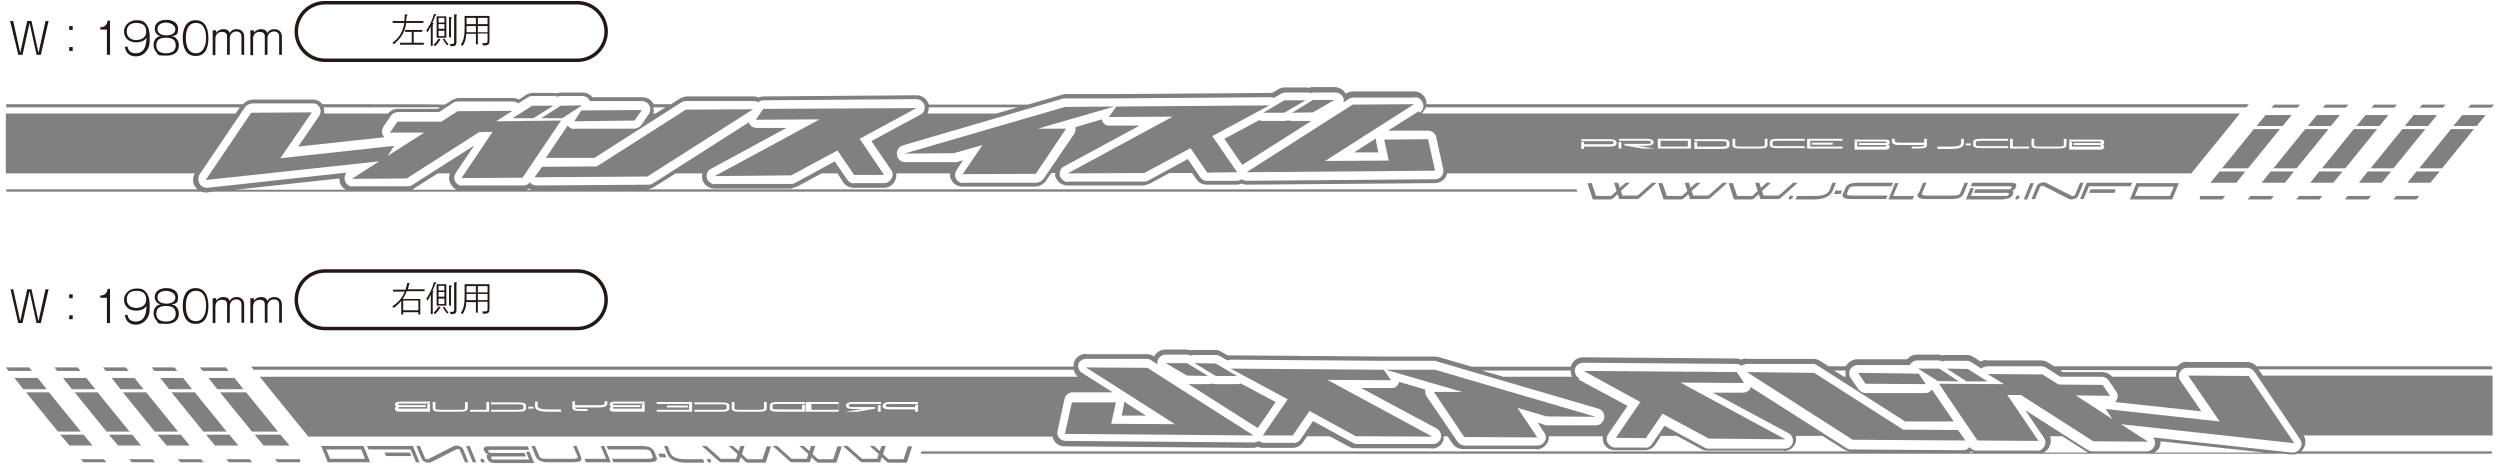 <?xml version="1.0" encoding="UTF-8"?>
<svg xmlns="http://www.w3.org/2000/svg" version="1.1" viewBox="0 0 643 119.3">
  <defs>
    <style>
      .cls-1 {
        fill: gray;
      }

      .cls-2 {
        fill: none;
        stroke: #231815;
        stroke-miterlimit: 10;
        stroke-width: .9px;
      }

      .cls-3 {
        fill: #231815;
      }
    </style>
  </defs>
  <!-- Generator: Adobe Illustrator 28.7.4, SVG Export Plug-In . SVG Version: 1.2.0 Build 166)  -->
  <g>
    <g id="_レイヤー_1" data-name="レイヤー_1">
      <g>
        <g>
          <path class="cls-1" d="M416.1,49.9l-1.3,1.2c-.1,0-.4.2-.5.2h-4.4c-.2,0-.3,0-.3-.2l-1.3-4h1.1l1.1,3.3h3.9l1.4-1.3-.7-2.1h1.1l.4,1.3,1.5-1.3h1.1l-2.3,2.1.4,1.2h3.9l3.7-3.3h1.2l-4.5,4c-.1,0-.4.2-.5.2h-4.4c-.2,0-.3,0-.3-.2l-.4-1.2Z"/>
          <path class="cls-1" d="M434.3,49.9l-1.3,1.2c-.1,0-.4.2-.5.2h-4.4c-.2,0-.3,0-.3-.2l-1.3-4h1.1l1.1,3.3h3.9l1.4-1.3-.7-2.1h1.1l.4,1.3,1.5-1.3h1.1l-2.3,2.1.4,1.2h3.9l3.7-3.3h1.2l-4.5,4c-.1,0-.4.2-.5.2h-4.4c-.2,0-.3,0-.3-.2l-.4-1.2Z"/>
          <path class="cls-1" d="M452.4,49.9l-1.3,1.2c-.1,0-.4.2-.5.2h-4.4c-.2,0-.3,0-.3-.2l-1.3-4h1.1l1.1,3.3h3.9l1.4-1.3-.7-2.1h1.1l.4,1.3,1.5-1.3h1.1l-2.3,2.1.4,1.2h3.9l3.7-3.3h1.2l-4.5,4c-.1,0-.4.2-.5.2h-4.4c-.2,0-.3,0-.3-.2l-.4-1.2Z"/>
          <path class="cls-1" d="M460.4,51.3c-.3,0-.4-.2-.3-.5.1-.3.4-.5.7-.5s.4.2.3.5c-.1.2-.4.5-.7.5Z"/>
          <path class="cls-1" d="M471.4,49c-.6,1.5-2.3,2.3-4.9,2.3h-4.7l.4-.9h4.6c2.1,0,3.4-.5,3.8-1.6l.7-1.8h.9l-.8,2Z"/>
          <path class="cls-1" d="M473.4,49.9h-1.7l.4-.9h1.7l-.4.9Z"/>
          <path class="cls-1" d="M474.1,49.7l.5-1.2c.5-1.2,1.5-1.5,3.5-1.5h8.8l-.4.9h-8.8c-1.7,0-2,.2-2.2.7l-.4,1c-.2.5-.1.7,1.6.7h8.8l-.4.9h-8.8c-2,0-2.7-.4-2.3-1.5Z"/>
          <path class="cls-1" d="M492.1,51.3h-6.4l1.7-4.2h.9l-1.4,3.3h5.4l-.4.9Z"/>
          <path class="cls-1" d="M493.5,49.7l1.1-2.7h.9l-1.1,2.6c-.2.5-.1.7,1.6.7h6c1.7,0,2-.2,2.2-.7l1.1-2.6h.9l-1.1,2.7c-.5,1.2-1.5,1.5-3.5,1.5h-6c-2,0-2.7-.4-2.3-1.5Z"/>
          <path class="cls-1" d="M515.4,51.3h-9.8l1.2-2.9h.9l-.8,2h9.1c.3,0,.6-.2.7-.4,0-.2,0-.4-.4-.4h-8.6l.4-.9h8.6c.3,0,.6-.2.7-.4,0-.2,0-.4-.4-.4h-10.1l.4-.9h9.8c1,0,1.8.1,1.4,1.1-.3.7-.6.9-1.2.9.5,0,.7.3.4,1-.5,1.1-1.7,1.2-2.3,1.2Z"/>
          <path class="cls-1" d="M518.7,51.3c-.3,0-.4-.2-.3-.5.1-.3.4-.5.7-.5s.4.2.3.5c-.1.2-.4.5-.7.5Z"/>
          <path class="cls-1" d="M521.4,51.3h-.9l1.7-4.2h.9l-1.7,4.2Z"/>
          <path class="cls-1" d="M523.8,48c.3-.8,1.2-1.1,1.8-1.1s.5,0,.6.1l6.7,3.4c0,0,.2,0,.3,0,.2,0,.4,0,.5-.3l1.3-3.1h.9l-1.3,3.2c-.3.8-1.2,1.1-1.8,1.1s-.5,0-.6-.1l-6.7-3.4c0,0-.2,0-.3,0-.2,0-.4,0-.5.3l-1.3,3.1h-.9l1.3-3.2Z"/>
          <path class="cls-1" d="M548.1,47.9h-10.8l-1.4,3.3h-.9l1.7-4.2h11.7l-.4.9ZM543.8,49.6h-6.5l.4-.9h6.5l-.4.9Z"/>
          <path class="cls-1" d="M558.7,51.3h-10.9l1.7-4.2h10.9l-1.7,4.2ZM558.1,50.4l1-2.4h-9l-1,2.4h9Z"/>
          <polygon class="cls-1" points="601.8 29.6 595.9 29.6 593.6 32.4 599.5 32.4 601.8 29.6"/>
          <polygon class="cls-1" points="590.7 43.3 598.9 33.2 592.9 33.2 584.7 43.3 590.7 43.3"/>
          <polygon class="cls-1" points="589.4 29.6 582.7 29.6 580.4 32.4 587.1 32.4 589.4 29.6"/>
          <polygon class="cls-1" points="578.2 43.3 586.4 33.2 579.7 33.2 571.5 43.3 578.2 43.3"/>
          <polygon class="cls-1" points="591.6 26.9 584.9 26.9 584.2 27.7 590.9 27.7 591.6 26.9"/>
          <polygon class="cls-1" points="604 26.9 598.1 26.9 597.4 27.7 603.3 27.7 604 26.9"/>
          <polygon class="cls-1" points="603.2 43.3 611.4 33.2 605.4 33.2 597.2 43.3 603.2 43.3"/>
          <polygon class="cls-1" points="626.8 29.6 620.8 29.6 618.5 32.4 624.5 32.4 626.8 29.6"/>
          <polygon class="cls-1" points="629 26.9 623 26.9 622.3 27.7 628.3 27.7 629 26.9"/>
          <polygon class="cls-1" points="615.6 43.3 623.8 33.2 617.9 33.2 609.7 43.3 615.6 43.3"/>
          <polygon class="cls-1" points="614.3 29.6 608.4 29.6 606.1 32.4 612 32.4 614.3 29.6"/>
          <polygon class="cls-1" points="616.5 26.9 610.6 26.9 609.9 27.7 615.8 27.7 616.5 26.9"/>
          <polygon class="cls-1" points="609 44.1 606.7 47 612.6 47 615 44.1 609 44.1"/>
          <polygon class="cls-1" points="570.9 44.1 568.5 47 575.2 47 577.5 44.1 570.9 44.1"/>
          <polygon class="cls-1" points="596.5 44.1 594.2 47 600.1 47 602.5 44.1 596.5 44.1"/>
          <polygon class="cls-1" points="584 44.1 581.7 47 587.7 47 590 44.1 584 44.1"/>
          <polygon class="cls-1" points="622.2 43.3 628.1 43.3 636.3 33.2 630.4 33.2 622.2 43.3"/>
          <polygon class="cls-1" points="631 32.4 637 32.4 639.3 29.6 633.3 29.6 631 32.4"/>
          <polygon class="cls-1" points="635.5 26.9 634.8 27.7 640.8 27.7 641.5 26.9 635.5 26.9"/>
          <polygon class="cls-1" points="619.2 47 625.1 47 627.5 44.1 621.5 44.1 619.2 47"/>
          <g>
            <polygon class="cls-1" points="578.1 51.3 584.1 51.3 584.8 50.4 578.8 50.4 578.1 51.3"/>
            <polygon class="cls-1" points="590.6 51.3 596.6 51.3 597.3 50.4 591.3 50.4 590.6 51.3"/>
            <polygon class="cls-1" points="603.1 51.3 609.1 51.3 609.8 50.4 603.8 50.4 603.1 51.3"/>
            <polygon class="cls-1" points="565.8 51.3 571.6 51.3 572.3 50.4 565.8 50.4 565.8 51.3"/>
            <polygon class="cls-1" points="615.6 51.3 621.5 51.3 622.2 50.4 616.3 50.4 615.6 51.3"/>
          </g>
          <path class="cls-1" d="M332.3,31.1c-.4,0-.7,0-1-.2-.3.2-.6.2-1,.2h-5.4c-.3,0-.7,0-1-.2l-9,4.8,4.6,6.7,17.8-11.3h-5Z"/>
          <path class="cls-1" d="M348.3,39.2h6.2s-.6-2.9-.6-2.9c0-.2,0-.4,0-.7l-5.5,3.5Z"/>
          <polygon class="cls-1" points="144.6 30.4 149.7 27.1 144.2 27.2 139.2 30.4 144.6 30.4"/>
          <polygon class="cls-1" points="127.6 31.2 131.8 28.5 117.7 28.6 113.5 31.3 102.2 31.3 100.3 34.1 109.1 34.1 99.7 40.1 101.4 37.5 72.1 40.7 80.2 28.9 64.6 29 52.9 46.3 97.5 41.5 90.5 46 104.6 45.9 123.2 34 126.7 33.9 118.7 45.8 134.4 45.7 144.3 31 127.6 31.2"/>
          <polygon class="cls-1" points="142.3 27.2 136.9 27.2 131.8 30.4 137.2 30.4 142.3 27.2"/>
          <polygon class="cls-1" points="153.5 42.8 139.4 42.9 137.5 45.6 166.5 45.4 193.7 28.1 176.4 28.2 153.5 42.8"/>
          <polygon class="cls-1" points="147.7 31.2 163.2 31 165.1 28.3 149.5 28.4 147.7 31.2"/>
          <polygon class="cls-1" points="235.7 27.8 196.3 28 194.4 30.8 210.8 30.7 183.8 45.3 203.5 45.1 215.4 38.7 219.7 45 227.4 45 221.1 35.7 235.7 27.8"/>
          <polygon class="cls-1" points="273.9 27.5 232.6 39.5 245.3 39.4 252.7 37.3 247.6 44.8 266.4 44.7 274.2 33.1 266.9 33.1 286.6 27.4 273.9 27.5"/>
          <polygon class="cls-1" points="337.7 28.9 343.2 25.7 337.7 25.7 332.3 29 337.7 28.9"/>
          <polygon class="cls-1" points="326.5 27.1 287.1 27.4 285.2 30.1 301.6 30 274.6 44.6 294.3 44.5 306.2 38.1 310.5 44.4 318.2 44.3 311.8 35 326.5 27.1"/>
          <polygon class="cls-1" points="330.3 29 335.8 25.8 330.3 25.8 324.9 29 330.3 29"/>
          <polygon class="cls-1" points="356 35.9 357.2 41.3 340.8 41.4 363.7 26.8 347.9 26.9 320.6 44.3 369.1 43.9 367.3 35.8 356 35.9"/>
          <g>
            <rect class="cls-1" x="427.1" y="36.2" width="7" height="1.5"/>
            <path class="cls-1" d="M577.8,27.6l.6-.8h-211.5c0-.3,0-.7-.1-1-.4-1.4-1.7-2.3-3.1-2.3h-15.9c-.6.1-1.2.3-1.7.6h0c-.5-1-1.6-1.7-2.9-1.7h-5.5c-.3,0-.7,0-1,.2-.3,0-.6-.2-1-.1h-5.4c-.6,0-1.1.2-1.6.5l-1.5.9c-.2,0-.4,0-.7,0l-39.4.3c0,0-.2,0-.3,0,0,0-.1,0-.2,0h-12.7c-.3,0-.6.1-.9.2l-8.6,2.5h-25.5c-.4-1.4-1.7-2.4-3.1-2.4h0l-39.4.3c-.5,0-.9.1-1.3.3-.4-.2-.8-.3-1.3-.3h-17.3c-.6.1-1.2.3-1.7.6l-2.2,1.4h-4.5s0,0,0,0c0,0,0,0,0-.1-.6-1.1-1.7-1.7-2.9-1.7h-12.8c-.6-.7-1.5-1.2-2.5-1.2h-5.5c-.3,0-.7,0-1,.2-.3,0-.6-.1-1-.1h-5.4c-.6,0-1.2.2-1.7.5l-1.8,1.2c-.5-.2-1-.4-1.5-.4h-14.1c-.6.1-1.2.3-1.7.6l-1.8,1.1h.2c0-.1-31.7-.1-31.7-.1-.6-.8-1.5-1.2-2.5-1.2h-15.5c-.9.1-1.8.5-2.4,1.2H1.6v.8h60.1l-1.1,1.6H1.5v15.4h48.6s0,0,0,0c0,0,0,0,0,0-.6,1-.6,2.3,0,3.3.2.3.4.5.7.8H1.5l.2.6h50c.4.1.7.2,1.1.2s.2,0,.3,0l1.9-.2h350.7l-.2-.6h-252.3,13.3c.6-.1,1.2-.3,1.7-.6l5.6-3.5h6.8c-.1.5-.1,1,0,1.5.4,1.4,1.7,2.4,3.1,2.4h19.8c.5-.2,1-.3,1.5-.5l6.3-3.4h4.1l1.5,2.3c.6.9,1.6,1.4,2.7,1.4h7.8c1.2,0,2.3-.7,2.8-1.8.3-.6.4-1.2.3-1.9h13.8c0,.6,0,1.2.4,1.7.6,1.1,1.7,1.7,2.9,1.7h18.8c1.1-.1,2.1-.7,2.7-1.6l1.3-1.9h1c0,.3,0,.5,0,.8.4,1.4,1.7,2.4,3.1,2.4h19.8c.5-.2,1-.3,1.5-.5l5-2.7h5.8l1.1,1.6c.6.9,1.6,1.4,2.7,1.4h7.8c.4,0,.8-.2,1.2-.3.4.2.8.3,1.2.3h0l48.5-.4c1,0,1.9-.5,2.5-1.2.3-.4.5-.9.6-1.3h191.4l12.5-15.4h-210.4c-.1,0,.8-.9,1-1.6h211ZM532.2,36.5h.7v1.2h7.1c.2,0,.4,0,.4-.2s-.2-.2-.4-.2h-6.7v-.5h6.6c.3,0,.5,0,.5-.2s-.2-.2-.4-.2h-7.8v-.5h7.6c.8,0,1.4,0,1.4.7s-.2.5-.6.6c.4,0,.6.2.6.6,0,.7-.9.7-1.4.7h-7.6v-1.7ZM522.5,35.7h.7v1.6c0,.3.1.4,1.5.4h4.6c1.4,0,1.5-.1,1.5-.4v-1.6h.7v1.6c0,.7-.7.9-2.2.9h-4.6c-1.6,0-2.2-.2-2.2-.9v-1.6ZM517,35.7h.7v2h4.2v.5h-4.9v-2.5ZM507.5,36.6c0-.7.7-.9,2.2-.9h6.8v.5h-6.8c-1.3,0-1.5.1-1.5.4v.6c0,.3.1.4,1.5.4h6.8v.5h-6.8c-1.6,0-2.2-.2-2.2-.9v-.7ZM505.6,36.9h1.3v.5h-1.3v-.5ZM498.4,37.7h3.6c1.6,0,2.4-.3,2.4-.9v-1.1h.7v1.2c0,.9-1.1,1.4-3.1,1.4h-3.7v-.5ZM486.6,35.7h.7v.5c0,.3.3.5,1.3.5h6.3v-1h.7v1.6c0,.7-.7.9-2.2.9h-1.7v-.5h1.7c1.3,0,1.5-.1,1.5-.4h0c0,0-6.3,0-6.3,0-1.4,0-2-.3-2-1v-.5ZM477,36.5h.7v1.2h7.1c.2,0,.4,0,.4-.2s-.2-.2-.4-.2h-6.7v-.5h6.6c.3,0,.5,0,.5-.2s-.2-.2-.4-.2h-7.8v-.5h7.6c.8,0,1.4,0,1.4.7s-.2.5-.6.6c.4,0,.6.2.6.6,0,.7-.9.7-1.4.7h-7.6v-1.7ZM464.8,35.7h9.1v.5h-8.3v1.5h8.3v.5h-9.1v-2.5ZM471.4,36.7v.5h-5.4v-.5h5.4ZM455.2,36.6c0-.7.7-.9,2.2-.9h6.8v.5h-6.8c-1.3,0-1.5.1-1.5.4v.6c0,.3.1.4,1.5.4h6.8v.5h-6.8c-1.6,0-2.2-.2-2.2-.9v-.7ZM445.6,35.7h.7v1.6c0,.3.1.4,1.5.4h4.6c1.3,0,1.5-.1,1.5-.4v-1.6h.7v1.6c0,.7-.7.9-2.2.9h-4.6c-1.6,0-2.2-.2-2.2-.9v-1.6ZM435.8,36.5h.7v1.2h6.1c1.3,0,1.5-.1,1.5-.4v-.6c0-.3-.1-.4-1.5-.4h-6.8v-.5h6.8c1.6,0,2.2.2,2.2.9v.7c0,.7-.7.9-2.2.9h-6.8v-1.7ZM426.4,35.7h8.5v2.5h-8.5v-2.5ZM416.3,35.7h7.2c1.1,0,1.8.3,1.8.9s-.7.9-1.8.9c-1.8,0-2.4,0-2.9,0,.5,0,1.1.1,5,.7h-3.2l-4.6-.8v-.4h5.8c.8,0,1,0,1-.4s-.3-.4-1-.4h-7.2v-.5ZM416.3,36.5h.7v1.7h-.7v-1.7ZM406.7,36.5h.7v.6h6.6c.7,0,1,0,1-.4s-.3-.4-1-.4h-7.3v-.5h7.3c1.1,0,1.8.3,1.8,1s-.7.9-1.8.9h-6.6v.6h-.7v-1.7ZM238.9,27.6h22.9l-5.6,1.6h-17.7s0,0,0,0c.3-.5.4-1.1.4-1.6ZM168.2,27.6h3l-2.6,1.6h-.6c.2-.5.2-1.1,0-1.6ZM113.2,27.6l-.6.4h-10.4c-.9,0-1.8.5-2.4,1.2h-16.4s0,0,0,0c0-.6,0-1.1-.2-1.6h30.1ZM60.6,48.8l26.7-2.9c0,.3,0,.7.1,1,.2.8.8,1.5,1.5,1.9h-28.3ZM106,48.8c.1,0,.2,0,.3-.2l6.3-4h3.1c-.3.9-.3,1.8.2,2.7.3.6.9,1.2,1.5,1.5h-11.4ZM136.7,48.8h-1.4c.2,0,.5-.2.7-.3.2.1.5.2.7.3h0ZM224.2,36.4l5,7.3c.5.7.5,1.5.1,2.2-.4.7-1.1,1.2-1.9,1.2h-7.7c-.7.2-1.4-.3-1.8-.9l-3.2-4.7-10.1,5.5c-.3.2-.7.3-1,.3h-19.7c0,.1,0,.1,0,.1-1,0-1.8-.7-2.1-1.6-.2-1,.2-2,1.1-2.4l19.4-10.5h-7.7c0,0,0,0,0,0-.8,0-1.5-.4-1.9-1.1,0-.1,0-.3,0-.4l-24.8,15.8c-.3.2-.7.3-1.1.3l-29,.2h0c-.6,0-1.1-.3-1.5-.8-.4.5-1,.8-1.6.8h-15.7c-.7.2-1.5-.3-1.9-1-.4-.7-.3-1.6.1-2.2l4.8-7.1-16,10.2c-.3.2-.7.3-1.1.3h-14.1c0,.1,0,.1,0,.1-1,0-1.8-.6-2.1-1.6-.2-.7,0-1.4.4-2l-35.7,3.9c0,0-.2,0-.2,0-.8,0-1.5-.4-1.9-1.1-.4-.7-.4-1.6,0-2.3l11.7-17.3c.4-.6,1.1-.9,1.8-1h15.5c.9-.1,1.5.3,1.9,1,.4.7.3,1.6-.1,2.2l-5.4,7.9,22.2-2.4c-.1-.1-.3-.3-.4-.5-.4-.7-.3-1.6.1-2.2l1.9-2.8c.4-.6,1.1-.9,1.8-1h10.7c0,0,3.6-2.4,3.6-2.4.3-.2.7-.3,1.1-.3h14.1c.5,0,1.1.1,1.5.5l2.5-1.6c.3-.2.7-.3,1.1-.3h5.4c.3-.2.7,0,1,.2.3-.2.6-.2,1-.2h5.5s0,0,0,0c.8,0,1.6.5,1.9,1.3h13.4c0,0,0,0,0,0,.8,0,1.5.4,1.9,1.1.4.7.3,1.6-.1,2.2l-1.9,2.8c-.4.6-1.1.9-1.8,1h-15.5c0,.1,0,.1,0,.1-.7,0-1.3-.4-1.7-.9l-5.6,8.3h12.5c0,0,22.4-14.3,22.4-14.3.3-.2.7-.3,1.1-.3h17.3c.5,0,1,0,1.3.3.4-.3.8-.5,1.3-.5l39.4-.3h0c1,0,1.8.7,2.1,1.6.2,1-.2,2-1.1,2.4l-12.6,6.8ZM364.9,28.6l-7.9,5h10.3c0,0,0,0,0,0,1,0,1.9.7,2.1,1.7l1.8,8.2c.1.6,0,1.3-.4,1.8-.4.5-1,.8-1.7.8l-48.5.4h0c-.5,0-.9-.2-1.2-.4-.4.2-.8.4-1.2.4h-7.7c-.6.1-1.4-.3-1.8-.9l-3.2-4.7-10.1,5.5c-.3.2-.7.3-1,.3h-19.7c0,.1,0,.1,0,.1-1,0-1.8-.7-2.1-1.6-.2-1,.2-2,1.1-2.4l19.4-10.5h-7.7c-.9.1-1.5-.4-1.9-1.1,0-.2,0-.4-.1-.5l-6.8,2c.1.6,0,1.2-.3,1.7l-7.9,11.6c-.4.6-1.1.9-1.8,1h-18.8c0,.1,0,.1,0,.1-.8,0-1.5-.4-1.9-1.1-.4-.7-.3-1.6.1-2.2l1.7-2.6-1.6.5c-.2,0-.4,0-.6,0h-12.7c0,0,0,0,0,0-1.1,0-2-.8-2.1-1.9-.2-1.1.5-2.1,1.5-2.4l41.4-12.1c.2,0,.4,0,.6,0h12.7c.1,0,.2,0,.3,0,0,0,.1,0,.2,0l39.4-.3c.3,0,.6,0,.8.2l1.9-1.1c.3-.2.7-.3,1.1-.3h5.4c.3-.1.7,0,1,.2.3-.2.6-.2,1-.2h5.5s0,0,0,0c1,0,1.8.7,2.1,1.6,0,.3,0,.6,0,.9l1.4-.9c.3-.2.7-.3,1.1-.3h15.8c0-.1,0-.1,0-.1,1,0,1.8.6,2.1,1.6.3.9-.1,1.9-.9,2.4Z"/>
          </g>
        </g>
        <g>
          <path class="cls-1" d="M226.5,118.7c0,.1-.1.2-.3.2h-4.4c-.1,0-.4-.1-.5-.2l-4.5-4h1.2s3.7,3.3,3.7,3.3h3.9s.4-1.2.4-1.2l-2.3-2.1h1.1s1.5,1.3,1.5,1.3l.4-1.3h1.1s-.7,2.1-.7,2.1l1.4,1.3h3.9s1.1-3.3,1.1-3.3h1.1s-1.3,4-1.3,4c0,.1-.1.2-.3.2h-4.4c-.1,0-.4-.1-.5-.2l-1.3-1.2-.4,1.2Z"/>
          <path class="cls-1" d="M208.4,118.7c0,.1-.1.2-.3.2h-4.4c-.1,0-.4-.1-.5-.2l-4.5-4h1.2s3.7,3.3,3.7,3.3h3.9s.4-1.2.4-1.2l-2.3-2.1h1.1s1.5,1.3,1.5,1.3l.4-1.3h1.1s-.7,2.1-.7,2.1l1.4,1.3h3.9s1.1-3.3,1.1-3.3h1.1s-1.3,4-1.3,4c0,.1-.1.2-.3.2h-4.4c-.1,0-.4-.1-.5-.2l-1.3-1.2-.4,1.2Z"/>
          <path class="cls-1" d="M190.2,118.7c0,.1-.1.2-.3.2h-4.4c-.1,0-.4-.1-.5-.2l-4.5-4h1.2s3.7,3.3,3.7,3.3h3.9s.4-1.2.4-1.2l-2.3-2.1h1.1s1.5,1.3,1.5,1.3l.4-1.3h1.1s-.7,2.1-.7,2.1l1.4,1.3h3.9s1.1-3.3,1.1-3.3h1.1s-1.3,4-1.3,4c0,.1-.1.2-.3.2h-4.4c-.1,0-.4-.1-.5-.2l-1.3-1.2-.4,1.2Z"/>
          <path class="cls-1" d="M181.9,118.5c-.1-.3,0-.5.3-.5s.6.2.7.5c0,.2,0,.5-.3.5-.3,0-.6-.2-.7-.5Z"/>
          <path class="cls-1" d="M170.8,114.7h.9s.7,1.8.7,1.8c.4,1,1.7,1.6,3.8,1.6h4.6s.4.9.4.9h-4.7c-2.6,0-4.3-.8-4.9-2.3l-.8-2Z"/>
          <path class="cls-1" d="M169.3,116.7h1.7s.4.9.4.9h-1.7s-.4-.9-.4-.9Z"/>
          <path class="cls-1" d="M166.6,118.9h-8.8s-.4-.9-.4-.9h8.8c1.7,0,1.8-.2,1.6-.7l-.4-1c-.2-.5-.5-.7-2.2-.7h-8.8s-.4-.9-.4-.9h8.8c2,0,3,.4,3.5,1.5l.5,1.2c.5,1.2-.2,1.5-2.3,1.5Z"/>
          <path class="cls-1" d="M150.5,118h5.4s-1.4-3.3-1.4-3.3h.9s1.7,4.2,1.7,4.2h-6.4s-.4-.9-.4-.9Z"/>
          <path class="cls-1" d="M147.3,118.9h-6c-2,0-3-.4-3.5-1.5l-1.1-2.7h.9s1.1,2.6,1.1,2.6c.2.5.5.7,2.2.7h6c1.7,0,1.8-.2,1.6-.7l-1.1-2.6h.9s1.1,2.7,1.1,2.7c.5,1.2-.2,1.5-2.3,1.5Z"/>
          <path class="cls-1" d="M125.3,117.8c-.3-.7-.1-.9.4-1-.5,0-.9-.3-1.2-.9-.4-1,.4-1.1,1.4-1.1h9.8s.4.9.4.9h-10.1c-.3,0-.5.2-.4.4,0,.2.4.4.7.4h8.6s.4.9.4.9h-8.6c-.3,0-.5.2-.4.4,0,.2.4.4.7.4h9.1s-.8-2-.8-2h.9s1.2,2.9,1.2,2.9h-9.8c-.7,0-1.9,0-2.3-1.2Z"/>
          <path class="cls-1" d="M123.6,118.5c-.1-.3,0-.5.3-.5s.6.2.7.5c0,.2,0,.5-.3.5-.3,0-.6-.2-.7-.5Z"/>
          <path class="cls-1" d="M119.9,114.7h.9s1.7,4.2,1.7,4.2h-.9s-1.7-4.2-1.7-4.2Z"/>
          <path class="cls-1" d="M120.5,118.9h-.9s-1.3-3.1-1.3-3.1c0-.2-.3-.3-.5-.3s-.2,0-.3,0l-6.7,3.4c-.1,0-.4.1-.6.1-.6,0-1.5-.3-1.8-1.1l-1.3-3.2h.9s1.3,3.1,1.3,3.1c0,.2.3.3.5.3s.2,0,.3,0l6.7-3.4c.1,0,.4-.1.6-.1.6,0,1.5.3,1.8,1.1l1.3,3.2Z"/>
          <path class="cls-1" d="M94.5,114.7h11.7s1.7,4.2,1.7,4.2h-.9s-1.4-3.3-1.4-3.3h-10.8s-.4-.9-.4-.9ZM98.9,116.4h6.5s.4.9.4.9h-6.5s-.4-.9-.4-.9Z"/>
          <path class="cls-1" d="M82.6,114.7h10.9s1.7,4.2,1.7,4.2h-10.9s-1.7-4.2-1.7-4.2ZM93.9,118l-1-2.4h-9s1,2.4,1,2.4h9Z"/>
          <polygon class="cls-1" points="41.2 97.2 47.1 97.2 49.4 100.1 43.5 100.1 41.2 97.2"/>
          <polygon class="cls-1" points="52.3 111 44.1 100.9 50.1 100.9 58.3 111 52.3 111"/>
          <polygon class="cls-1" points="53.6 97.2 60.3 97.2 62.6 100.1 55.9 100.1 53.6 97.2"/>
          <polygon class="cls-1" points="64.8 111 56.6 100.9 63.3 100.9 71.5 111 64.8 111"/>
          <polygon class="cls-1" points="51.4 94.5 58.1 94.5 58.8 95.4 52.1 95.4 51.4 94.5"/>
          <polygon class="cls-1" points="39 94.5 44.9 94.5 45.6 95.4 39.7 95.4 39 94.5"/>
          <polygon class="cls-1" points="39.8 111 31.6 100.9 37.6 100.9 45.8 111 39.8 111"/>
          <polygon class="cls-1" points="16.2 97.2 22.2 97.2 24.5 100.1 18.5 100.1 16.2 97.2"/>
          <polygon class="cls-1" points="14 94.5 20 94.5 20.7 95.4 14.7 95.4 14 94.5"/>
          <polygon class="cls-1" points="27.4 111 19.2 100.9 25.1 100.9 33.3 111 27.4 111"/>
          <polygon class="cls-1" points="28.7 97.2 34.6 97.2 36.9 100.1 31 100.1 28.7 97.2"/>
          <polygon class="cls-1" points="26.5 94.5 32.4 94.5 33.1 95.4 27.2 95.4 26.5 94.5"/>
          <polygon class="cls-1" points="34 111.8 36.3 114.6 30.4 114.6 28 111.8 34 111.8"/>
          <polygon class="cls-1" points="72.1 111.8 74.5 114.6 67.8 114.6 65.5 111.8 72.1 111.8"/>
          <polygon class="cls-1" points="46.5 111.8 48.8 114.6 42.9 114.6 40.5 111.8 46.5 111.8"/>
          <polygon class="cls-1" points="59 111.8 61.3 114.6 55.3 114.6 53 111.8 59 111.8"/>
          <polygon class="cls-1" points="20.8 111 14.9 111 6.7 100.9 12.6 100.9 20.8 111"/>
          <polygon class="cls-1" points="12 100.1 6 100.1 3.7 97.2 9.7 97.2 12 100.1"/>
          <polygon class="cls-1" points="7.5 94.5 8.2 95.4 2.2 95.4 1.5 94.5 7.5 94.5"/>
          <polygon class="cls-1" points="23.8 114.6 17.9 114.6 15.5 111.8 21.5 111.8 23.8 114.6"/>
          <g>
            <polygon class="cls-1" points="64.9 118.9 58.9 118.9 58.2 118.1 64.2 118.1 64.9 118.9"/>
            <polygon class="cls-1" points="52.4 118.9 46.4 118.9 45.7 118.1 51.7 118.1 52.4 118.9"/>
            <polygon class="cls-1" points="39.9 118.9 33.9 118.9 33.2 118.1 39.2 118.1 39.9 118.9"/>
            <polygon class="cls-1" points="77.2 118.9 71.4 118.9 70.7 118.1 77.2 118.1 77.2 118.9"/>
            <polygon class="cls-1" points="27.4 118.9 21.5 118.9 20.8 118.1 26.7 118.1 27.4 118.9"/>
          </g>
          <path class="cls-1" d="M310.7,98.8c.4,0,.7,0,1-.2.3.2.6.2,1,.2h5.4c.3,0,.7,0,1-.2l9,4.8-4.6,6.7-17.8-11.3h5Z"/>
          <path class="cls-1" d="M294.7,106.9h-6.2s.6-2.9.6-2.9c0-.2,0-.4,0-.7l5.5,3.5Z"/>
          <polygon class="cls-1" points="498.4 98 493.3 94.8 498.8 94.8 503.8 98.1 498.4 98"/>
          <polygon class="cls-1" points="515.4 98.8 511.2 96.2 525.3 96.3 529.5 98.9 540.8 99 542.7 101.8 533.9 101.7 543.3 107.8 541.6 105.2 570.9 108.4 562.8 96.6 578.4 96.7 590.1 114 545.5 109.1 552.5 113.6 538.4 113.5 519.8 101.6 516.3 101.6 524.3 113.4 508.6 113.3 498.7 98.7 515.4 98.8"/>
          <polygon class="cls-1" points="500.7 94.8 506.1 94.9 511.2 98.1 505.8 98.1 500.7 94.8"/>
          <polygon class="cls-1" points="489.5 110.5 503.6 110.6 505.5 113.3 476.5 113.1 449.3 95.7 466.6 95.9 489.5 110.5"/>
          <polygon class="cls-1" points="495.3 98.8 479.8 98.7 477.9 95.9 493.5 96.1 495.3 98.8"/>
          <polygon class="cls-1" points="407.3 95.4 446.7 95.7 448.6 98.5 432.2 98.4 459.2 113 439.5 112.8 427.6 106.4 423.3 112.7 415.6 112.6 421.9 103.4 407.3 95.4"/>
          <polygon class="cls-1" points="369.1 95.1 410.4 107.2 397.7 107.1 390.3 104.9 395.4 112.5 376.6 112.4 368.8 100.8 376.1 100.8 356.4 95.1 369.1 95.1"/>
          <polygon class="cls-1" points="305.3 96.6 299.8 93.4 305.3 93.4 310.7 96.7 305.3 96.6"/>
          <polygon class="cls-1" points="316.5 94.8 355.9 95.1 357.8 97.8 341.4 97.7 368.4 112.3 348.7 112.2 336.8 105.7 332.5 112 324.8 112 331.2 102.7 316.5 94.8"/>
          <polygon class="cls-1" points="312.7 96.7 307.2 93.4 312.7 93.5 318.1 96.7 312.7 96.7"/>
          <polygon class="cls-1" points="287 103.5 285.8 109 302.2 109.1 279.3 94.5 295.1 94.6 322.4 112 273.9 111.6 275.7 103.5 287 103.5"/>
          <g>
            <rect class="cls-1" x="208.7" y="103.9" width="7" height="1.5"/>
            <path class="cls-1" d="M276.2,95.3c.2.8,1.1,1.7,1,1.6H66.8s12.5,15.4,12.5,15.4h191.4c.1.5.3.9.6,1.3.6.8,1.5,1.2,2.5,1.2l48.5.4h0c.4,0,.8-.1,1.2-.3.4.2.8.3,1.2.3h7.7c0,0,0,0,0,0,1.1,0,2.1-.5,2.7-1.4l1.1-1.6h5.8s5,2.7,5,2.7c.5.3,1,.4,1.5.4h19.7c0,.1,0,.1,0,.1,1.5,0,2.8-1,3.1-2.4,0-.3,0-.5,0-.8h1s1.3,1.9,1.3,1.9c.6.9,1.6,1.4,2.7,1.4h18.8c0,.1,0,.1,0,.1,1.2,0,2.3-.7,2.9-1.7.3-.5.4-1.2.4-1.7h13.8c0,.6,0,1.3.3,1.9.6,1.1,1.7,1.7,2.8,1.7h7.7c0,0,0,0,0,0,1.1,0,2.1-.5,2.7-1.4l1.5-2.3h4.1s6.3,3.4,6.3,3.4c.5.3,1,.4,1.5.4h19.7c0,.1,0,.1,0,.1,1.5,0,2.8-1,3.1-2.4.1-.5,0-1,0-1.5h6.8s5.6,3.5,5.6,3.5c.5.3,1.1.5,1.7.5h13.3c0,0-252.3,0-252.3,0l-.2.6h350.7s1.9.2,1.9.2c.1,0,.2,0,.3,0,.4,0,.8,0,1.1-.2h50s.2-.6.2-.6h-49.2c.3-.2.5-.5.7-.8.6-1,.6-2.3,0-3.3,0,0,0,0,0,0,0,0,0,0,0,0h48.6s0-15.4,0-15.4h-59.1s-1.1-1.6-1.1-1.6h60.1s0-.8,0-.8h-60.6c-.6-.7-1.5-1.1-2.4-1.1h-15.5c0-.1,0-.1,0-.1-1,0-1.9.5-2.5,1.2h-31.7s.2.1.2.1l-1.8-1.1c-.5-.3-1.1-.5-1.7-.5h-14.1c0-.1,0-.1,0-.1-.5,0-1.1.1-1.5.4l-1.8-1.2c-.5-.3-1.1-.5-1.7-.5h-5.4c-.4,0-.7,0-1,.1-.3-.1-.6-.2-1-.2h-5.5s0,0,0,0c-1,0-1.9.5-2.5,1.2h-12.8c0,0,0,0,0,0-1.2,0-2.3.7-2.9,1.7,0,0,0,0,0,.1,0,0,0,0,0,0h-4.5s-2.2-1.4-2.2-1.4c-.5-.3-1.1-.5-1.7-.5h-17.3c0-.1,0-.1,0-.1-.4,0-.9.1-1.3.3-.4-.2-.8-.3-1.3-.3l-39.4-.3h0c-1.5,0-2.7,1-3.1,2.4h-25.5s-8.6-2.5-8.6-2.5c-.3,0-.6-.1-.9-.1h-12.7c0,0,0,0,0,0,0,0-.1,0-.2,0,0,0-.2,0-.3,0l-39.4-.3c-.3,0-.5,0-.7,0l-1.5-.9c-.5-.3-1.1-.5-1.6-.5h-5.4c-.3,0-.7,0-1,.1-.3-.1-.6-.2-1-.2h-5.5s0,0,0,0c-1.2,0-2.3.7-2.9,1.8h0c-.5-.4-1.1-.6-1.7-.6h-15.8c0-.1,0-.1,0-.1-1.4,0-2.7.9-3.1,2.3,0,.3-.1.7-.1,1h0s-211.5,0-211.5,0l.6.8h211ZM110.6,105.9h-7.6c-.5,0-1.4,0-1.4-.7s.2-.5.6-.6c-.4,0-.6-.2-.6-.6,0-.6.7-.7,1.4-.7h7.6v.5h-7.8c-.3,0-.4.1-.4.2s.2.2.5.2h6.6v.5h-6.7c-.3,0-.4.1-.4.2,0,.1.2.2.4.2h7.1s0-1.2,0-1.2h.7v1.7ZM120.3,105c0,.7-.7.9-2.2.9h-4.6c-1.6,0-2.2-.2-2.2-.9v-1.6h.7v1.6c0,.3.1.4,1.5.4h4.6c1.3,0,1.5-.1,1.5-.4v-1.6h.7v1.6ZM125.8,105.9h-4.9v-.5h4.2s0-2,0-2h.7v2.5ZM135.3,105c0,.7-.7.9-2.2.9h-6.8v-.5h6.8c1.3,0,1.5-.1,1.5-.4v-.6c0-.3-.1-.4-1.5-.4h-6.8v-.5h6.8c1.6,0,2.2.2,2.2.9v.7ZM137.2,105.1h-1.3v-.5h1.3v.5ZM144.4,105.9h-3.7c-2,0-3.1-.5-3.1-1.4v-1.2h.7v1.1c0,.6.8.9,2.4.9h3.6v.5ZM156.2,103.8c0,.7-.7,1-2,1h-6.3s0,0,0,0c0,.3.1.4,1.5.4h1.7v.5h-1.7c-1.6,0-2.2-.2-2.2-.9v-1.6h.7v1s6.3,0,6.3,0c1,0,1.3-.1,1.3-.5v-.5h.7v.5ZM165.8,105.9h-7.6c-.5,0-1.4,0-1.4-.7,0-.4.2-.5.6-.6-.4,0-.6-.2-.6-.6,0-.6.7-.7,1.4-.7h7.6v.5h-7.8c-.3,0-.4.1-.4.2,0,.1.2.2.5.2h6.6v.5h-6.7c-.3,0-.4.1-.4.2s.2.2.4.2h7.1s0-1.2,0-1.2h.7v1.7ZM178,105.9h-9.1v-.5h8.3s0-1.5,0-1.5h-8.3v-.5h9.1v2.5ZM176.9,104.3v.5h-5.4v-.5h5.4ZM187.6,105c0,.7-.7.9-2.2.9h-6.8v-.5h6.8c1.3,0,1.5-.1,1.5-.4v-.6c0-.3-.1-.4-1.5-.4h-6.8v-.5h6.8c1.6,0,2.2.2,2.2.9v.7ZM197.2,105c0,.7-.7.9-2.2.9h-4.6c-1.6,0-2.2-.2-2.2-.9v-1.6h.7v1.6c0,.3.1.4,1.5.4h4.6c1.3,0,1.5-.1,1.5-.4v-1.6h.7v1.6ZM207,105.9h-6.8c-1.6,0-2.2-.2-2.2-.9v-.7c0-.7.7-.9,2.2-.9h6.8v.5h-6.8c-1.3,0-1.5.1-1.5.4v.6c0,.3.1.4,1.5.4h6.1s0-1.2,0-1.2h.7v1.7ZM215.7,105.9h-8.5v-2.5h8.5v2.5ZM226.5,103.9h-7.2c-.8,0-1,.1-1,.4s.3.4,1,.4h5.8v.4s-4.6.8-4.6.8h-3.2c3.9-.6,4.4-.7,5-.7-.5,0-1.1,0-2.9,0-1.1,0-1.8-.3-1.8-.9s.7-.9,1.8-.9h7.2v.5ZM226.5,105.9h-.7v-1.7h.7v1.7ZM236.1,105.9h-.7v-.6s-6.6,0-6.6,0c-1.1,0-1.8-.3-1.8-.9s.7-1,1.8-1h7.3v.5h-7.3c-.7,0-1,.1-1,.4,0,.3.3.4,1,.4h6.6s0-.6,0-.6h.7v1.7ZM404.4,96.9s0,0,0,0h-17.7s-5.6-1.6-5.6-1.6h22.9c0,.6,0,1.1.4,1.6ZM474.9,96.9h-.6l-2.6-1.6h3c-.1.5,0,1.1,0,1.6ZM559.9,95.3c-.2.5-.3,1.1-.2,1.6,0,0,0,0,0,0h-16.4c-.6-.7-1.5-1.1-2.4-1.2h-10.4c0,0-.6-.5-.6-.5h30.1ZM554.1,116.4c.7-.4,1.3-1,1.5-1.9.1-.3.1-.7.1-1l26.7,2.9h-28.3ZM525.6,116.4c.6-.3,1.2-.8,1.5-1.5.4-.8.5-1.8.2-2.7h3.1s6.3,4,6.3,4c.1,0,.2.1.3.2h-11.4ZM506.3,116.4c.3,0,.5-.2.7-.3.2.1.5.2.7.3h-1.4s0,0,0,0ZM406.2,97.3c-.9-.5-1.3-1.5-1.1-2.4.2-1,1.1-1.6,2.1-1.6h0l39.4.3c.5,0,.9.2,1.3.5.4-.3.8-.4,1.3-.5h17.3c.4.1.8.2,1.1.5l22.4,14.3h12.5c0,0-5.6-8.2-5.6-8.2-.4.5-1,.9-1.7.9h-15.5c-.7-.1-1.4-.5-1.8-1.1l-1.9-2.8c-.5-.7-.5-1.5-.1-2.2.4-.7,1.1-1.1,1.9-1.1h13.4c.4-.7,1.1-1.2,1.9-1.2h5.5c.3,0,.7.1,1,.3.3-.1.6-.3,1-.2h5.4c.4,0,.8.2,1.1.4l2.5,1.6c.4-.4,1-.5,1.5-.6h14.1c.4.1.8.2,1.1.4l3.6,2.3h10.7c.7,0,1.4.4,1.8,1l1.9,2.8c.5.7.5,1.5.1,2.2,0,.2-.2.3-.4.5l22.2,2.4-5.4-7.9c-.5-.7-.5-1.5-.1-2.2.4-.7,1-1.1,1.9-1.1h15.5c.7.1,1.4.5,1.8,1.1l11.7,17.3c.5.7.5,1.6,0,2.3-.4.7-1.1,1.1-1.9,1.1s-.2,0-.2,0l-35.7-3.9c.4.5.6,1.3.4,2-.3.9-1.1,1.6-2.1,1.6h-14.1c-.4-.1-.8-.2-1.1-.4l-16-10.2,4.8,7.1c.5.7.5,1.5.1,2.2-.4.7-1.2,1.3-1.9,1.1h-15.7c-.6-.1-1.2-.4-1.6-.9-.4.4-.9.8-1.5.8h0l-29-.2c-.4,0-.8-.1-1.1-.3l-24.8-15.8c0,.1,0,.3,0,.4-.4.7-1.1,1.1-1.9,1.1h-7.7c0,0,19.4,10.4,19.4,10.4.9.5,1.3,1.5,1.1,2.4-.2,1-1.1,1.6-2.1,1.6h-19.8c-.4-.1-.7-.2-1-.4l-10.1-5.5-3.2,4.7c-.4.6-1.1,1.1-1.8.9h-7.7c-.8,0-1.5-.5-1.9-1.2-.4-.7-.3-1.6.1-2.2l5-7.3-12.6-6.8ZM277.2,93.9c.3-.9,1.1-1.6,2.1-1.6h15.9c.4.1.8.2,1.1.5l1.4.9c0-.3,0-.6,0-.9.3-.9,1.1-1.6,2.1-1.6h5.5c.3,0,.7.1,1,.3.3-.1.7-.3,1-.2h5.4c.4,0,.8.2,1.1.3l1.9,1.1c.3-.1.5-.1.8-.2l39.4.3c0,0,.1,0,.2,0,0,0,.2,0,.3,0h12.7c.2,0,.4.1.6.2l41.4,12.1c1,.3,1.7,1.3,1.5,2.4-.2,1.1-1.1,1.9-2.1,1.9h-12.8c-.2,0-.4-.1-.6-.2l-1.6-.5,1.7,2.6c.5.7.5,1.5.1,2.2-.4.7-1.1,1.1-1.9,1.1h-18.8c-.7-.1-1.4-.5-1.8-1.1l-7.9-11.6c-.3-.5-.4-1.1-.3-1.7l-6.8-2c0,.2,0,.4-.1.5-.4.7-1,1.2-1.9,1.1h-7.7c0,0,19.4,10.4,19.4,10.4.9.5,1.3,1.5,1.1,2.4-.2,1-1.1,1.6-2.1,1.6h-19.7c-.4-.1-.7-.2-1-.4l-10.1-5.5-3.2,4.7c-.4.6-1.2,1-1.8.9h-7.7c-.4,0-.8-.2-1.2-.5-.4.2-.8.4-1.2.4h0l-48.5-.4c-.7,0-1.3-.3-1.7-.8-.4-.5-.6-1.2-.4-1.8l1.8-8.2c.2-1,1.1-1.7,2.1-1.7h10.3c0,0-7.9-5-7.9-5-.8-.5-1.2-1.5-.9-2.4Z"/>
          </g>
        </g>
        <g>
          <g>
            <path class="cls-3" d="M3.4,5.4l1.8,8.2,1.8-8.2h1.1l1.8,8.2,1.8-8.2h.8l-2,8.7h-1.1l-1.8-8.2-1.8,8.2h-1.1L2.6,5.4h.8Z"/>
            <path class="cls-3" d="M17.8,7.7v-1h.9v1h-.9ZM17.8,13.1v-1h.9v1h-.9Z"/>
            <path class="cls-3" d="M28.2,14.1h-.7v-6.5h-1.7v-.6c1.3,0,1.7-.7,1.9-1.7h.6v8.7Z"/>
            <path class="cls-3" d="M32.8,11.9c.1,1.4,1.2,1.8,2.1,1.8,2.6,0,2.7-2.6,2.8-4-.2.3-.9,1.2-2.7,1.2s-3.1-1.1-3.1-2.8,1.5-2.9,3.2-2.9,1.9.4,2.5,1c.4.5.9,1.4.9,3.3s0,2.5-.9,3.7c-.6.8-1.6,1.3-2.6,1.3s-2.6-.3-2.9-2.5h.8ZM32.6,8.1c0,1.8,1.5,2.2,2.4,2.2,1.3,0,2.6-.6,2.6-2.1s-.7-2.3-2.6-2.3-2.4,1.2-2.4,2.2Z"/>
            <path class="cls-3" d="M45.3,9.9c.5.4.7,1.1.7,1.8,0,1-.5,2.6-3.2,2.6s-2-.2-2.6-.9c-.4-.4-.7-1.1-.7-1.8s.2-1.4.7-1.8c.4-.4.8-.5,1.2-.5-1.2-.2-1.6-1.2-1.6-1.9,0-1.5,1.3-2.3,3-2.3s3,.8,3,2.3-.4,1.7-1.7,1.9c.3,0,.8.2,1.2.5ZM40.2,11.7c0,1.6,1.3,2,2.5,2s2.5-.4,2.5-2-1.1-2-2.5-2-2.5.4-2.5,2ZM40.5,7.5c0,1.4,1.6,1.6,2.3,1.6s2.3-.2,2.3-1.6-2-1.7-2.3-1.7-2.3,0-2.3,1.7Z"/>
            <path class="cls-3" d="M53.6,9.8c0,2.2-.6,4.6-3.3,4.6s-3.3-2.6-3.3-4.6.6-4.6,3.3-4.6,3.3,2.5,3.3,4.6ZM47.8,9.8c0,2,.6,3.9,2.6,3.9s2.6-2.2,2.6-3.9-.4-3.9-2.6-3.9-2.6,2.2-2.6,3.9Z"/>
            <path class="cls-3" d="M55.6,7.8v.6c.5-.6,1.1-.9,1.8-.9s1.3.1,1.7,1c.2-.4.6-1,1.8-1,1.7,0,1.9,1.5,1.9,1.8v4.8h-.7v-4.7c0-.5-.2-1.3-1.3-1.3s-1.7.8-1.7,1.8v4.2h-.7v-4.7c0-.3,0-1.2-1.3-1.2s-1.7,1-1.7,1.7v4.3h-.7v-6.4h.7Z"/>
            <path class="cls-3" d="M65.3,7.8v.6c.5-.6,1.1-.9,1.8-.9s1.3.1,1.7,1c.2-.4.6-1,1.8-1,1.7,0,1.9,1.5,1.9,1.8v4.8h-.7v-4.7c0-.5-.2-1.3-1.3-1.3s-1.7.8-1.7,1.8v4.2h-.7v-4.7c0-.3,0-1.2-1.3-1.2s-1.7,1-1.7,1.7v4.3h-.7v-6.4h.7Z"/>
          </g>
          <path class="cls-2" d="M155.9,8.1c0,4.1-3.3,7.4-7.4,7.4h-64.9c-4.1,0-7.4-3.3-7.4-7.4h0c0-4.1,3.3-7.4,7.4-7.4h64.9c4.1,0,7.4,3.3,7.4,7.4h0Z"/>
          <g>
            <path class="cls-3" d="M104.5,5.9c-.3,1.6-.7,3.4-3.2,5.5-.1-.2-.2-.3-.4-.4.9-.6,2.6-2,3.1-5.1h-3v-.5h3c.1-.9.1-1.3.1-1.7h.5c0,0,.2,0,.2.2s-.1.1-.2.1c0,.3,0,.7-.2,1.4h4.5v.5h-4.6ZM102.9,11.5v-.5h3v-2.8h-1.7v-.5h4.4v.5h-2.2v2.8h2.6v.5h-6.2Z"/>
            <path class="cls-3" d="M111.9,4c0,.3-.3,1-.7,1.9h.2s.1,0,.1.2c0,.1-.1.1-.2.2v5.5h-.5v-5c-.4.8-.7,1.3-.8,1.5-.1-.2-.2-.3-.4-.4.9-1.3,1.6-2.7,2-4.3h.5c0,.2.1.2.1.3,0,0,0,.1-.2.1ZM113.2,10.4s0,0-.1,0c-.4.7-.9,1.2-1.2,1.5,0,0-.3-.3-.4-.4.5-.4.9-.9,1.3-1.6l.4.2c0,0,.1,0,.1.1s0,0-.1,0ZM112.3,9.7v-5.5h2.5v5.5h-2.5ZM114.3,4.6h-1.5v1.2h1.5v-1.2ZM114.3,6.2h-1.5v1.2h1.5v-1.2ZM114.3,7.9h-1.5v1.4h1.5v-1.4ZM115,11.7c-.5-.7-.8-1.1-1.1-1.6l.4-.2c.3.5.6,1,1.1,1.5-.2,0-.3.2-.4.3ZM116,4.8v4.8h-.5v-5.2h.5c0,0,.2,0,.2.2s0,.1-.2.2ZM117.4,4.1v6.7c0,.9-.3,1.1-1.5,1.1,0-.2-.1-.4-.2-.6.1,0,.4,0,.6,0,.5,0,.5-.2.5-.5V3.7h.5c0,0,.2,0,.2.2s-.2.2-.3.2Z"/>
            <path class="cls-3" d="M122.9,11.4h-.5v-2.7h-2.5c0,1.3-.3,2.1-.9,3.1-.2-.1-.2-.2-.5-.3.7-1,1-2,1-4.3v-3.1h6.4v6.3c0,1.1-.3,1.3-1.7,1.3,0-.3-.1-.5-.2-.6.2,0,.4,0,.6,0,.7,0,.8-.1.8-.7v-1.8h-2.5v2.7ZM122.4,6.7h-2.4v.6c0,.2,0,.6,0,1h2.4v-1.6ZM122.4,4.6h-2.4v1.6h2.4v-1.6ZM122.9,6.2h2.5v-1.6h-2.5v1.6ZM122.9,8.3h2.5v-1.6h-2.5v1.6Z"/>
          </g>
        </g>
        <g>
          <g>
            <path class="cls-3" d="M3.4,74.4l1.8,8.2,1.8-8.2h1.1l1.8,8.2,1.8-8.2h.8l-2,8.7h-1.1l-1.8-8.2-1.8,8.2h-1.1l-2-8.7h.8Z"/>
            <path class="cls-3" d="M17.8,76.7v-1h.9v1h-.9ZM17.8,82.1v-1h.9v1h-.9Z"/>
            <path class="cls-3" d="M28.2,83.1h-.7v-6.5h-1.7v-.6c1.3,0,1.7-.7,1.9-1.7h.6v8.7Z"/>
            <path class="cls-3" d="M32.8,80.9c.1,1.4,1.2,1.8,2.1,1.8,2.6,0,2.7-2.6,2.8-4-.2.3-.9,1.2-2.7,1.2s-3.1-1.1-3.1-2.8,1.5-2.9,3.2-2.9,1.9.4,2.5,1c.4.5.9,1.4.9,3.3s0,2.5-.9,3.7c-.6.8-1.6,1.3-2.6,1.3s-2.6-.3-2.9-2.5h.8ZM32.6,77c0,1.8,1.5,2.2,2.4,2.2,1.3,0,2.6-.6,2.6-2.1s-.7-2.3-2.6-2.3-2.4,1.2-2.4,2.2Z"/>
            <path class="cls-3" d="M45.3,78.9c.5.4.7,1.1.7,1.8,0,1-.5,2.6-3.2,2.6s-2-.2-2.6-.9c-.4-.4-.7-1.1-.7-1.8s.2-1.4.7-1.8c.4-.4.8-.5,1.2-.5-1.2-.2-1.6-1.2-1.6-1.9,0-1.5,1.3-2.3,3-2.3s3,.8,3,2.3-.4,1.7-1.7,1.9c.3,0,.8.2,1.2.5ZM40.2,80.7c0,1.6,1.3,2,2.5,2s2.5-.4,2.5-2-1.1-2-2.5-2-2.5.4-2.5,2ZM40.5,76.5c0,1.4,1.6,1.6,2.3,1.6s2.3-.2,2.3-1.6-2-1.7-2.3-1.7-2.3,0-2.3,1.7Z"/>
            <path class="cls-3" d="M53.6,78.7c0,2.2-.6,4.6-3.3,4.6s-3.3-2.6-3.3-4.6.6-4.6,3.3-4.6,3.3,2.5,3.3,4.6ZM47.8,78.7c0,2,.6,3.9,2.6,3.9s2.6-2.2,2.6-3.9-.4-3.9-2.6-3.9-2.6,2.2-2.6,3.9Z"/>
            <path class="cls-3" d="M55.6,76.7v.6c.5-.6,1.1-.9,1.8-.9s1.3.1,1.7,1c.2-.4.6-1,1.8-1,1.7,0,1.9,1.5,1.9,1.8v4.8h-.7v-4.7c0-.5-.2-1.3-1.3-1.3s-1.7.8-1.7,1.8v4.2h-.7v-4.7c0-.3,0-1.2-1.3-1.2s-1.7,1-1.7,1.7v4.3h-.7v-6.4h.7Z"/>
            <path class="cls-3" d="M65.3,76.7v.6c.5-.6,1.1-.9,1.8-.9s1.3.1,1.7,1c.2-.4.6-1,1.8-1,1.7,0,1.9,1.5,1.9,1.8v4.8h-.7v-4.7c0-.5-.2-1.3-1.3-1.3s-1.7.8-1.7,1.8v4.2h-.7v-4.7c0-.3,0-1.2-1.3-1.2s-1.7,1-1.7,1.7v4.3h-.7v-6.4h.7Z"/>
          </g>
          <path class="cls-2" d="M155.9,77.1c0,4.1-3.3,7.4-7.4,7.4h-64.9c-4.1,0-7.4-3.3-7.4-7.4h0c0-4.1,3.3-7.4,7.4-7.4h64.9c4.1,0,7.4,3.3,7.4,7.4h0Z"/>
          <g>
            <path class="cls-3" d="M104.6,74.9c-.3.9-.8,1.6-1,2h4.5v4h-.5v-.6h-3.9v.6h-.5v-3.5c-.7.9-1.6,1.5-1.9,1.8-.2-.2-.3-.3-.4-.4,2.3-1.5,2.9-3.1,3.2-3.8h-3v-.5h3.2c.3-.9.4-1.4.4-1.7h.5c.1.1.2.1.2.2s0,.1-.2.1c0,.3-.1.7-.3,1.3h4.3v.5h-4.5ZM107.6,77.3h-3.9v2.5h3.9v-2.5Z"/>
            <path class="cls-3" d="M111.9,73c0,.3-.3,1-.7,1.9h.2s.1,0,.1.2c0,.1-.1.1-.2.2v5.5h-.5v-5c-.4.8-.7,1.3-.8,1.5-.1-.2-.2-.3-.4-.4.9-1.3,1.6-2.7,2-4.3h.5c0,.2.1.2.1.3,0,0,0,.1-.2.1ZM113.2,79.3s0,0-.1,0c-.4.7-.9,1.2-1.2,1.5,0,0-.3-.3-.4-.4.5-.4.9-.9,1.3-1.6l.4.2c0,0,.1,0,.1.1s0,0-.1,0ZM112.3,78.6v-5.5h2.5v5.5h-2.5ZM114.3,73.5h-1.5v1.2h1.5v-1.2ZM114.3,75.1h-1.5v1.2h1.5v-1.2ZM114.3,76.8h-1.5v1.4h1.5v-1.4ZM115,80.7c-.5-.7-.8-1.1-1.1-1.6l.4-.2c.3.5.6,1,1.1,1.5-.2,0-.3.2-.4.3ZM116,73.8v4.8h-.5v-5.2h.5c0,0,.2,0,.2.2s0,.1-.2.2ZM117.4,73v6.7c0,.9-.3,1.1-1.5,1.1,0-.2-.1-.4-.2-.6.1,0,.4,0,.6,0,.5,0,.5-.2.5-.5v-7.1h.5c0,0,.2,0,.2.2s-.2.2-.3.2Z"/>
            <path class="cls-3" d="M122.9,80.4h-.5v-2.7h-2.5c0,1.3-.3,2.1-.9,3.1-.2-.1-.2-.2-.5-.3.7-1,1-2,1-4.3v-3.1h6.4v6.3c0,1.1-.3,1.3-1.7,1.3,0-.3-.1-.5-.2-.6.2,0,.4,0,.6,0,.7,0,.8-.1.8-.7v-1.8h-2.5v2.7ZM122.4,75.6h-2.4v.6c0,.2,0,.6,0,1h2.4v-1.6ZM122.4,73.6h-2.4v1.6h2.4v-1.6ZM122.9,75.2h2.5v-1.6h-2.5v1.6ZM122.9,77.2h2.5v-1.6h-2.5v1.6Z"/>
          </g>
        </g>
      </g>
    </g>
  </g>
</svg>